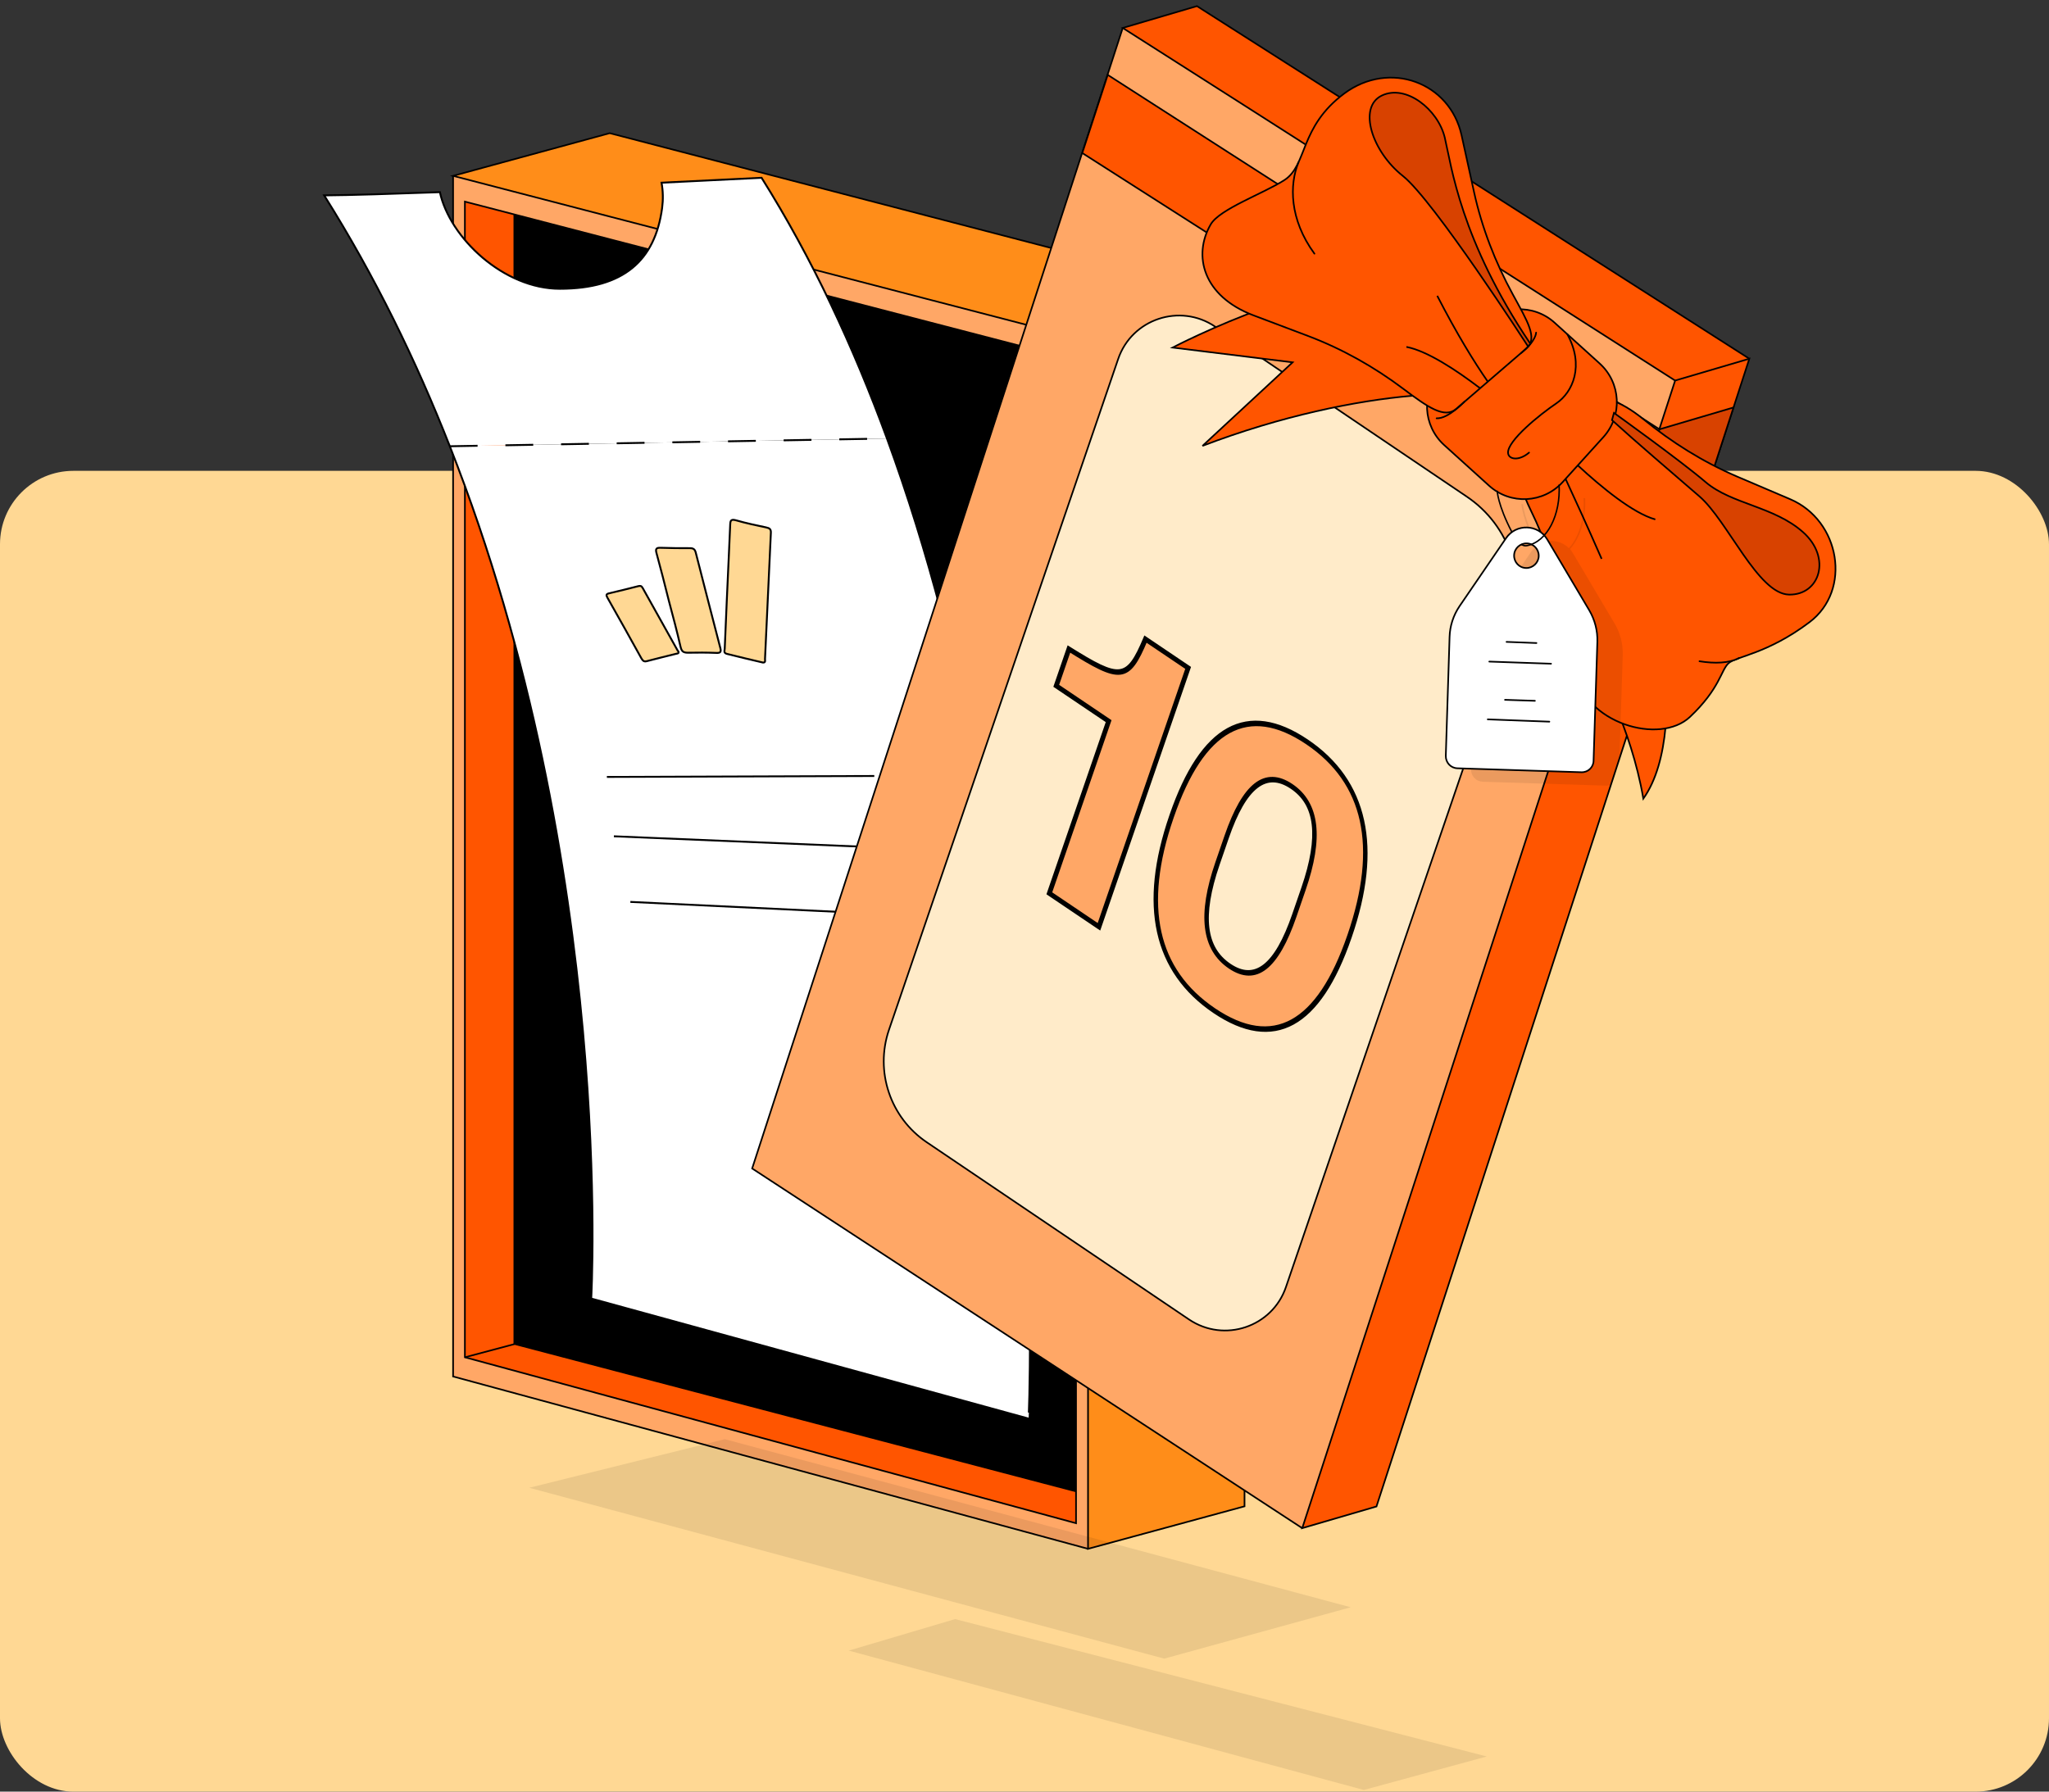 <svg width="335" height="293" viewBox="0 0 335 293" fill="none" xmlns="http://www.w3.org/2000/svg">
<rect x="0" y="0" width="335" height="293" fill="#333333" stroke="none"/>
<rect y="77" width="335" height="216" rx="12" fill="#FFD894"/>
<path d="M203.471 48.785V246.338L177.888 253.291V55.738L99.688 35.416L74.078 28.759L99.688 21.779L203.471 48.785Z" fill="#FF8D19"/>
<path d="M177.888 55.738V253.291L74.078 225.104V28.759L99.688 35.416L177.888 55.738ZM175.928 249.103V243.922V58.959L99.662 39.148L84.091 35.094L76.011 33V221.989L175.928 249.103Z" fill="#FFA766"/>
<path d="M175.925 243.895V249.102L76.008 221.962L84.088 219.814L84.115 219.788L175.925 243.895Z" fill="#FF5500"/>
<path d="M175.927 58.932V243.895L84.117 219.788H84.09V35.067L99.687 39.121L175.927 58.932Z" fill="black"/>
<path d="M84.115 219.788L84.088 219.815L76.008 221.963V32.973L84.088 35.067V219.788H84.115Z" fill="#FF5500"/>
<path d="M74.078 28.759V225.104L177.888 253.291" stroke="black" stroke-width="0.268" stroke-miterlimit="10"/>
<path d="M175.927 243.895L84.117 219.788H84.09V35.067" stroke="black" stroke-width="0.268" stroke-miterlimit="10"/>
<path d="M84.088 35.067L99.685 39.121L175.925 58.933V243.895V249.103L76.008 221.963V32.973L84.088 35.067Z" stroke="black" stroke-width="0.268" stroke-miterlimit="10"/>
<path d="M74.078 28.759L99.688 21.779L203.471 48.785V246.338L177.888 253.291V55.738L99.688 35.416L74.078 28.759Z" stroke="black" stroke-width="0.268" stroke-miterlimit="10"/>
<path d="M76.008 221.963L84.088 219.816" stroke="black" stroke-width="0.268" stroke-miterlimit="10"/>
<path d="M145.015 71.712C172.223 146.009 168.173 232.025 168.173 232.025L96.658 212.392C96.658 212.392 100.709 142.052 73.531 72.98L145.015 71.712ZM126.031 87.11C126.062 86.522 125.845 86.368 125.227 86.213C123.619 85.873 121.981 85.533 120.373 85.069C119.507 84.822 119.414 85.131 119.383 85.718C119.353 87.357 119.26 88.996 119.167 90.634C118.951 95.767 118.703 100.93 118.487 106.063C118.487 106.341 118.239 106.743 118.827 106.897C120.775 107.392 122.723 107.825 124.732 108.32C125.196 108.351 125.072 107.98 125.072 107.701C125.382 100.868 125.691 93.974 126.031 87.11ZM117.126 106.774C117.776 106.805 117.93 106.619 117.776 106.001C116.415 100.807 115.086 95.612 113.756 90.387C113.602 89.799 113.385 89.645 112.767 89.645C111.19 89.676 109.613 89.645 108.036 89.583C107.325 89.552 107.14 89.738 107.325 90.418C108.036 93.015 108.686 95.581 109.335 98.178C109.984 100.745 110.664 103.28 111.283 105.815C111.468 106.526 111.747 106.743 112.489 106.712C114.035 106.681 115.58 106.712 117.126 106.774ZM110.541 106.928C110.726 106.867 111.066 106.897 110.943 106.526C110.912 106.496 110.912 106.465 110.881 106.434C108.964 103.002 107.047 99.57 105.13 96.138C104.914 95.767 104.728 95.798 104.419 95.859C102.842 96.261 101.234 96.663 99.626 97.034C99.163 97.127 99.163 97.344 99.379 97.746C101.234 101.054 103.058 104.362 104.914 107.64C105.099 107.98 105.285 108.258 105.779 108.134C107.325 107.701 108.933 107.33 110.541 106.928Z" fill="white"/>
<path d="M145.014 71.712L73.53 72.98C68.057 59.066 61.317 45.215 53 31.982C57.236 31.951 64.1 31.734 71.922 31.456C73.53 38.938 82.373 47.286 91.555 47.255C101.975 47.224 107.107 42.618 108.251 34.053C108.437 32.631 108.406 31.24 108.159 29.91C117.713 29.446 124.515 29.106 124.515 29.106C132.801 42.278 139.541 56.778 145.014 71.712Z" fill="white"/>
<path d="M125.229 86.244C125.848 86.368 126.064 86.553 126.033 87.141C125.693 94.004 125.415 100.899 125.075 107.763C125.075 108.011 125.199 108.413 124.735 108.382C122.756 107.918 120.777 107.454 118.829 106.959C118.242 106.805 118.489 106.372 118.489 106.125C118.706 100.992 118.922 95.829 119.169 90.696C119.231 89.058 119.324 87.419 119.386 85.78C119.417 85.162 119.509 84.883 120.375 85.131C121.983 85.564 123.591 85.904 125.229 86.244Z" fill="#FFD894"/>
<path d="M117.776 105.97C117.93 106.588 117.776 106.774 117.126 106.743C115.58 106.681 114.034 106.681 112.489 106.712C111.746 106.712 111.468 106.526 111.283 105.815C110.664 103.28 109.984 100.713 109.335 98.178C108.686 95.581 108.036 93.015 107.325 90.418C107.14 89.737 107.325 89.552 108.036 89.583C109.613 89.645 111.19 89.645 112.767 89.645C113.354 89.645 113.602 89.799 113.756 90.387C115.086 95.581 116.415 100.775 117.776 105.97Z" fill="#FFD894"/>
<path d="M110.908 106.526C111.062 106.897 110.722 106.867 110.506 106.928C108.929 107.33 107.321 107.701 105.714 108.134C105.219 108.258 105.064 107.98 104.848 107.64C103.024 104.331 101.169 101.023 99.313 97.746C99.097 97.344 99.066 97.158 99.561 97.034C101.169 96.663 102.776 96.261 104.353 95.86C104.662 95.798 104.848 95.767 105.064 96.138C106.981 99.57 108.898 103.002 110.815 106.434C110.877 106.465 110.908 106.496 110.908 106.526Z" fill="#FFD894"/>
<path d="M145.014 71.712C139.541 56.748 132.801 42.278 124.515 29.075C124.515 29.075 117.712 29.416 108.159 29.879C108.406 31.24 108.437 32.631 108.251 34.022C107.107 42.587 101.944 47.225 91.555 47.225C82.373 47.255 73.53 38.907 71.922 31.425C64.1 31.703 57.267 31.92 53 31.951C61.317 45.184 68.057 59.035 73.53 72.949C100.738 142.021 96.657 212.361 96.657 212.361L168.172 231.994C168.172 232.025 172.253 146.04 145.014 71.712Z" stroke="black" stroke-width="0.309" stroke-miterlimit="10"/>
<path d="M73.531 72.98L145.015 71.712" stroke="black" stroke-width="0.309" stroke-miterlimit="10" stroke-dasharray="4.55 4.55"/>
<path d="M124.735 108.351C122.756 107.887 120.777 107.423 118.829 106.929C118.242 106.774 118.489 106.341 118.489 106.094C118.706 100.961 118.922 95.798 119.169 90.665C119.231 89.027 119.324 87.388 119.386 85.749C119.417 85.131 119.509 84.853 120.375 85.1C121.983 85.564 123.622 85.904 125.229 86.244C125.848 86.368 126.064 86.553 126.033 87.141C125.693 94.005 125.415 100.9 125.075 107.763C125.075 108.011 125.199 108.382 124.735 108.351Z" stroke="black" stroke-width="0.309" stroke-miterlimit="10"/>
<path d="M109.335 98.178C108.686 95.581 108.036 93.015 107.325 90.418C107.14 89.737 107.325 89.552 108.036 89.583C109.613 89.645 111.19 89.645 112.767 89.645C113.354 89.645 113.602 89.799 113.756 90.387C115.086 95.581 116.415 100.775 117.776 106.001C117.93 106.619 117.776 106.804 117.126 106.774C115.58 106.712 114.034 106.712 112.489 106.743C111.746 106.743 111.468 106.557 111.283 105.846C110.695 103.28 110.015 100.713 109.335 98.178Z" stroke="black" stroke-width="0.309" stroke-miterlimit="10"/>
<path d="M110.908 106.526C111.062 106.897 110.722 106.866 110.506 106.928C108.929 107.33 107.321 107.701 105.714 108.134C105.219 108.258 105.064 107.979 104.848 107.639C103.024 104.331 101.169 101.023 99.313 97.745C99.097 97.343 99.066 97.158 99.561 97.034C101.169 96.663 102.776 96.261 104.353 95.859C104.662 95.797 104.848 95.767 105.064 96.138C106.981 99.57 108.898 103.001 110.815 106.433C110.877 106.464 110.908 106.495 110.908 106.526Z" stroke="black" stroke-width="0.309" stroke-miterlimit="10"/>
<path d="M99.223 127.056L142.941 126.902" stroke="black" stroke-width="0.309" stroke-miterlimit="10"/>
<path d="M100.367 136.765L143.901 138.589" stroke="black" stroke-width="0.309" stroke-miterlimit="10"/>
<path d="M103.059 147.494L140.408 149.287" stroke="black" stroke-width="0.309" stroke-miterlimit="10"/>
<path d="M286.009 58.663L225.044 246.364L212.91 249.907L215.997 240.431L273.875 62.233L286.009 58.663Z" fill="#FF5500"/>
<path d="M286.003 58.663L273.869 62.234L204.958 18.208L192.663 10.369L183.562 4.57L195.696 1L217.092 14.637L286.003 58.663Z" fill="#FF5500"/>
<path d="M273.869 62.234L215.991 240.431L212.904 249.908L122.973 191.09L183.562 4.57L192.663 10.369L204.958 18.208L273.869 62.234Z" fill="#FFA766"/>
<path d="M212.904 249.908L122.973 191.09L183.562 4.57" stroke="black" stroke-width="0.268" stroke-miterlimit="10"/>
<path d="M273.869 62.234L204.958 18.208L192.663 10.369L183.562 4.57L195.696 1L217.092 14.637L286.003 58.663" stroke="black" stroke-width="0.268" stroke-miterlimit="10"/>
<path d="M286.009 58.663L225.044 246.364L212.91 249.907L215.997 240.431L273.875 62.233L286.009 58.663Z" stroke="black" stroke-width="0.268" stroke-miterlimit="10"/>
<path d="M247.052 102.77L210.247 210.472C208.019 217.023 200.153 219.653 194.408 215.788L151.51 186.795C145.55 182.768 143.027 175.225 145.336 168.433L182.811 58.717C185.04 52.167 192.905 49.536 198.65 53.402L239.804 81.213C246.837 85.938 249.79 94.77 247.052 102.77Z" fill="#FFEBC9" stroke="black" stroke-width="0.268" stroke-miterlimit="10"/>
<path d="M283.418 66.636L279.391 79.066L267.203 82.663L271.31 70.207L283.418 66.636Z" fill="#D84200"/>
<path d="M271.31 70.207L267.202 82.663L176.949 25.027L181.11 12.248L271.31 70.207Z" fill="#FF5500"/>
<path d="M271.31 70.207L283.418 66.636L279.391 79.066L267.203 82.663" stroke="black" stroke-width="0.268" stroke-miterlimit="10"/>
<path d="M271.31 70.207L267.202 82.663L176.949 25.027L181.11 12.248L271.31 70.207Z" stroke="black" stroke-width="0.268" stroke-miterlimit="10"/>
<path d="M250.395 77.67C250.395 77.67 257.268 107.066 248.543 124.703C259.469 116.783 261.214 109.562 261.214 109.562C261.214 109.562 266.61 118.636 268.677 130.609C277.214 118.502 268.865 88.301 268.865 88.301L250.395 77.67Z" fill="#FF5500" stroke="black" stroke-width="0.268"/>
<path d="M245.347 66.852C245.831 62.959 222.395 63.067 196.597 72.919L211.335 59.255L191.711 56.839C191.711 56.839 218.69 42.691 233.079 46.503C242.851 49.081 245.347 66.852 245.347 66.852Z" fill="#FF5500" stroke="black" stroke-width="0.268"/>
<path d="M282.608 108.461C281.347 109.616 281.212 112.596 276.3 117.24C271.387 121.884 258.958 118.34 257.428 109.589L255.79 100.22C254.743 94.314 252.81 88.623 250.18 83.254C247.978 78.744 247.602 74.744 249.589 73.187L259.038 65.697C261.025 64.113 264.837 65.402 268.703 68.57C273.347 72.355 278.447 75.549 283.951 77.912L292.702 81.643C300.863 85.133 302.796 96.515 295.843 101.75C288.89 106.985 283.897 107.307 282.608 108.461Z" fill="#FF5500" stroke="black" stroke-width="0.268"/>
<path d="M254.182 52.785L261.537 59.443C265.027 62.61 265.296 67.979 262.155 71.469L255.497 78.825C252.329 82.315 246.96 82.583 243.47 79.442L236.115 72.785C232.625 69.617 232.357 64.248 235.497 60.758L242.155 53.403C245.296 49.886 250.692 49.617 254.182 52.785Z" fill="#FF5500" stroke="black" stroke-width="0.268"/>
<path d="M209.938 29.483C213.804 27.04 212.381 20.785 219.79 15.282C227.2 9.806 237.052 13.457 238.958 22.128L240.998 31.416C242.287 37.268 244.461 42.879 247.334 48.141C249.723 52.543 251.468 55.308 249.562 56.973L238.099 66.852C236.193 68.516 233.455 66.61 229.455 63.603C224.676 60.006 219.441 57.053 213.831 54.932L204.945 51.577C196.65 48.436 195.012 41.751 197.939 36.705C199.361 34.208 206.583 31.631 209.938 29.483Z" fill="#FF5500" stroke="black" stroke-width="0.268"/>
<path d="M251.146 54.395C251.146 54.395 251.146 55.764 248.703 57.724" stroke="black" stroke-width="0.268" stroke-linecap="round"/>
<path d="M234.879 68.409C236.758 68.516 239.443 65.67 239.443 65.67" stroke="black" stroke-width="0.268" stroke-linecap="round"/>
<path d="M241.991 63.496C238.018 60.462 233.293 57.375 229.938 56.731" stroke="black" stroke-width="0.268"/>
<path d="M234.984 48.382C238.206 54.637 240.998 59.174 243.253 62.422" stroke="black" stroke-width="0.268"/>
<path d="M257.938 76.086C261.884 79.737 266.984 83.925 270.635 84.945" stroke="black" stroke-width="0.268"/>
<path d="M261.855 91.388C259.439 85.858 257.453 81.536 255.949 78.288" stroke="black" stroke-width="0.268"/>
<path d="M249.829 56.651C249.829 56.651 234.393 32.759 229.373 28.785C224.326 24.812 221.964 17.537 225.91 15.631C229.857 13.725 235.118 17.886 236.219 22.531C237.319 27.175 238.769 39.228 250.205 56.221L249.829 56.651Z" fill="#D84200" stroke="black" stroke-width="0.268"/>
<path d="M263.551 68.704C267.229 72.06 273.376 77.321 277.859 81.187C282.477 85.187 287.416 97.133 292.49 97.24C297.537 97.348 299.496 91.2 294.772 87.013C290.047 82.825 283.121 82.449 278.906 78.878C274.692 75.281 263.873 67.523 263.873 67.523L263.551 68.704Z" fill="#D84200" stroke="black" stroke-width="0.268"/>
<path d="M256.247 54.664C259.065 59.765 257.159 64.14 254.448 65.966C251.737 67.791 246.475 72.06 246.556 74.046C246.609 75.147 248.327 75.442 249.992 74.019" stroke="black" stroke-width="0.268" stroke-linecap="round"/>
<path d="M212.299 26.557C210.795 30.154 210.795 35.872 214.903 41.483Z" fill="#FF5500"/>
<path d="M212.299 26.557C210.795 30.154 210.795 35.872 214.903 41.483" stroke="black" stroke-width="0.268" stroke-linecap="round"/>
<path d="M284.325 107.629C282.607 108.461 280.406 108.542 277.855 108.139Z" fill="#FF5500"/>
<path d="M284.325 107.629C282.607 108.461 280.406 108.542 277.855 108.139" stroke="black" stroke-width="0.268" stroke-linecap="round"/>
<path opacity="0.08" d="M263.35 128.38L264.773 124.031L265.309 107.118C265.363 105.32 264.907 103.548 263.994 101.991L257.122 90.394C256.987 90.179 256.853 89.964 256.692 89.803C258.357 87.951 259.35 84.864 259.162 81.454L258.893 81.481C259.081 84.837 258.142 87.844 256.504 89.642C255.135 88.273 252.961 88.085 251.404 89.159C249.122 84.783 249.014 82.475 249.014 82.448H248.746C248.746 82.555 248.853 84.837 251.189 89.293L251.296 89.239C250.947 89.508 250.625 89.83 250.357 90.206L242.76 101.32C241.739 102.796 241.176 104.568 241.122 106.367L240.505 125.802C240.478 126.903 241.31 127.789 242.411 127.843L262.652 128.487C262.893 128.487 263.135 128.46 263.35 128.38Z" fill="black"/>
<path d="M259.896 99.817C260.809 101.375 261.265 103.146 261.212 104.945L260.594 124.381C260.567 125.481 259.655 126.314 258.554 126.287L238.313 125.643C237.212 125.616 236.38 124.703 236.407 123.602L237.024 104.166C237.078 102.368 237.642 100.623 238.662 99.12L246.259 88.006C247.897 85.59 251.521 85.697 252.997 88.221L259.896 99.817ZM251.574 90.932C251.601 89.831 250.742 88.892 249.615 88.865C248.514 88.838 247.574 89.697 247.548 90.824C247.521 91.925 248.38 92.865 249.507 92.891C250.608 92.918 251.548 92.032 251.574 90.932Z" fill="white"/>
<path d="M258.527 126.287L238.286 125.643C237.185 125.616 236.353 124.703 236.38 123.602L236.997 104.166C237.051 102.368 237.614 100.623 238.635 99.12L246.232 88.006C247.869 85.59 251.493 85.697 252.97 88.221L259.842 99.817C260.755 101.375 261.211 103.146 261.158 104.945L260.54 124.381C260.54 125.481 259.627 126.34 258.527 126.287Z" stroke="black" stroke-width="0.268" stroke-miterlimit="10"/>
<path d="M251.574 90.932C251.601 89.831 250.742 88.891 249.615 88.865C248.514 88.838 247.574 89.697 247.547 90.824C247.521 91.925 248.38 92.865 249.507 92.891C250.608 92.918 251.547 92.032 251.574 90.932Z" stroke="black" stroke-width="0.268" stroke-miterlimit="10"/>
<path d="M248.727 89.025C249.022 89.213 249.317 89.294 249.612 89.24C253.022 88.596 255.169 84.14 254.901 79.254" stroke="black" stroke-width="0.237" stroke-miterlimit="10"/>
<path d="M244.781 80.247C244.781 80.247 244.862 82.556 247.197 87.039" stroke="black" stroke-width="0.237" stroke-miterlimit="10"/>
<path d="M246.312 104.971L251.198 105.159" stroke="black" stroke-width="0.268" stroke-miterlimit="10" stroke-linecap="round"/>
<path d="M243.492 108.193L253.586 108.542" stroke="black" stroke-width="0.268" stroke-miterlimit="10" stroke-linecap="round"/>
<path d="M246.062 114.447L250.948 114.608" stroke="black" stroke-width="0.268" stroke-miterlimit="10" stroke-linecap="round"/>
<path d="M243.242 117.642L253.309 118.018" stroke="black" stroke-width="0.268" stroke-miterlimit="10" stroke-linecap="round"/>
<path opacity="0.08" d="M86.531 243.304L190.341 271.25L220.837 262.848L118.504 235.358L86.531 243.304Z" fill="black"/>
<path opacity="0.08" d="M138.762 269.935L156.157 264.78L243.082 287.25L222.975 292.726L138.762 269.935Z" fill="black"/>
<mask id="path-66-outside-1_6285_16084" maskUnits="userSpaceOnUse" x="161.442" y="95.265" width="68.182" height="81.56" fill="black">
<rect fill="white" x="161.442" y="95.265" width="68.182" height="81.56"/>
<path d="M171.56 146.09L181.255 117.933L172.69 112.156L174.762 106.137C183.15 111.385 184.377 111.43 187.279 104.518L194.254 109.222L179.674 151.563L171.56 146.09ZM198.539 165.294C188.86 158.766 186.522 148.095 191.52 133.578L191.562 133.457C196.581 118.879 204.002 114.791 213.681 121.32C223.333 127.83 225.672 138.501 220.652 153.079L220.611 153.2C215.612 167.717 208.192 171.805 198.539 165.294ZM201.049 158.005C205.265 160.849 208.702 158.174 211.618 149.706L213.118 145.351C216.034 136.882 215.387 131.452 211.171 128.608C206.928 125.747 203.464 128.404 200.548 136.872L199.049 141.227C196.133 149.696 196.806 155.144 201.049 158.005Z"/>
</mask>
<path d="M171.56 146.09L181.255 117.933L172.69 112.156L174.762 106.137C183.15 111.385 184.377 111.43 187.279 104.518L194.254 109.222L179.674 151.563L171.56 146.09ZM198.539 165.294C188.86 158.766 186.522 148.095 191.52 133.578L191.562 133.457C196.581 118.879 204.002 114.791 213.681 121.32C223.333 127.83 225.672 138.501 220.652 153.079L220.611 153.2C215.612 167.717 208.192 171.805 198.539 165.294ZM201.049 158.005C205.265 160.849 208.702 158.174 211.618 149.706L213.118 145.351C216.034 136.882 215.387 131.452 211.171 128.608C206.928 125.747 203.464 128.404 200.548 136.872L199.049 141.227C196.133 149.696 196.806 155.144 201.049 158.005Z" fill="#FFA766"/>
<path d="M171.56 146.09L171.22 145.861L171.087 146.248L171.426 146.477L171.56 146.09ZM181.255 117.933L181.594 118.162L181.728 117.775L181.388 117.546L181.255 117.933ZM172.69 112.156L172.35 111.927L172.217 112.314L172.556 112.543L172.69 112.156ZM174.762 106.137L174.883 105.742L174.551 105.535L174.423 105.908L174.762 106.137ZM187.279 104.518L187.413 104.131L187.095 103.917L186.95 104.263L187.279 104.518ZM194.254 109.222L194.593 109.451L194.726 109.064L194.387 108.835L194.254 109.222ZM179.674 151.563L179.541 151.951L179.88 152.18L180.014 151.792L179.674 151.563ZM171.899 146.319L181.594 118.162L180.916 117.704L171.22 145.861L171.899 146.319ZM181.388 117.546L172.823 111.769L172.556 112.543L181.122 118.32L181.388 117.546ZM173.029 112.385L175.101 106.366L174.423 105.908L172.35 111.927L173.029 112.385ZM174.641 106.532C176.737 107.844 178.404 108.842 179.767 109.487C181.129 110.131 182.226 110.443 183.168 110.335C184.124 110.226 184.875 109.689 185.565 108.755C186.247 107.832 186.883 106.502 187.609 104.772L186.95 104.263C186.224 105.99 185.618 107.246 184.992 108.094C184.373 108.932 183.749 109.352 182.987 109.44C182.211 109.528 181.248 109.277 179.929 108.653C178.612 108.03 176.981 107.055 174.883 105.742L174.641 106.532ZM187.146 104.905L194.12 109.609L194.387 108.835L187.413 104.131L187.146 104.905ZM193.914 108.993L179.335 151.335L180.014 151.792L194.593 109.451L193.914 108.993ZM179.808 151.176L171.693 145.703L171.426 146.477L179.541 151.951L179.808 151.176ZM198.672 164.907C193.916 161.699 191.009 157.511 189.877 152.381C188.738 147.222 189.374 141.027 191.86 133.807L191.181 133.349C188.668 140.646 187.974 147.045 189.174 152.483C190.381 157.949 193.483 162.361 198.406 165.681L198.672 164.907ZM191.86 133.807L191.901 133.686L191.222 133.228L191.181 133.349L191.86 133.807ZM191.901 133.686C194.398 126.436 197.469 121.864 201.064 119.89C204.64 117.926 208.791 118.498 213.547 121.707L213.814 120.933C208.892 117.612 204.493 116.965 200.683 119.057C196.894 121.139 193.745 125.901 191.222 133.228L191.901 133.686ZM213.547 121.707C218.29 124.906 221.19 129.089 222.317 134.224C223.45 139.389 222.809 145.599 220.313 152.85L220.992 153.308C223.515 145.98 224.214 139.566 223.02 134.124C221.819 128.652 218.724 124.244 213.814 120.933L213.547 121.707ZM220.313 152.85L220.271 152.971L220.95 153.428L220.992 153.308L220.313 152.85ZM220.271 152.971C217.785 160.19 214.719 164.746 211.13 166.716C207.56 168.675 203.415 168.106 198.672 164.907L198.406 165.681C203.315 168.993 207.707 169.635 211.51 167.548C215.294 165.472 218.437 160.726 220.95 153.428L220.271 152.971ZM200.915 158.393C202.018 159.136 203.088 159.531 204.122 159.549C205.156 159.567 206.132 159.208 207.05 158.488C208.875 157.058 210.492 154.191 211.958 149.935L211.279 149.477C209.828 153.689 208.269 156.393 206.593 157.707C205.76 158.359 204.903 158.665 204.016 158.65C203.128 158.634 202.187 158.296 201.182 157.618L200.915 158.393ZM211.958 149.935L213.457 145.58L212.778 145.122L211.279 149.477L211.958 149.935ZM213.457 145.58C214.923 141.324 215.518 137.767 215.18 134.877C215.01 133.424 214.603 132.132 213.948 131.011C213.294 129.891 212.407 128.965 211.304 128.221L211.038 128.996C212.043 129.674 212.818 130.494 213.38 131.456C213.941 132.417 214.304 133.546 214.458 134.864C214.769 137.517 214.229 140.909 212.778 145.122L213.457 145.58ZM211.304 128.221C210.195 127.473 209.119 127.074 208.079 127.052C207.039 127.029 206.058 127.384 205.135 128.1C203.299 129.523 201.675 132.387 200.209 136.643L200.888 137.101C202.338 132.89 203.904 130.19 205.59 128.883C206.427 128.234 207.289 127.932 208.183 127.951C209.077 127.971 210.025 128.313 211.038 128.996L211.304 128.221ZM200.209 136.643L198.709 140.999L199.388 141.456L200.888 137.101L200.209 136.643ZM198.709 140.999C197.244 145.255 196.655 148.817 197.004 151.714C197.179 153.171 197.592 154.466 198.253 155.591C198.913 156.715 199.806 157.644 200.915 158.393L201.182 157.618C200.17 156.935 199.388 156.111 198.82 155.144C198.252 154.178 197.884 153.045 197.725 151.724C197.405 149.064 197.938 145.668 199.388 141.456L198.709 140.999Z" fill="black" mask="url(#path-66-outside-1_6285_16084)"/>
</svg>

